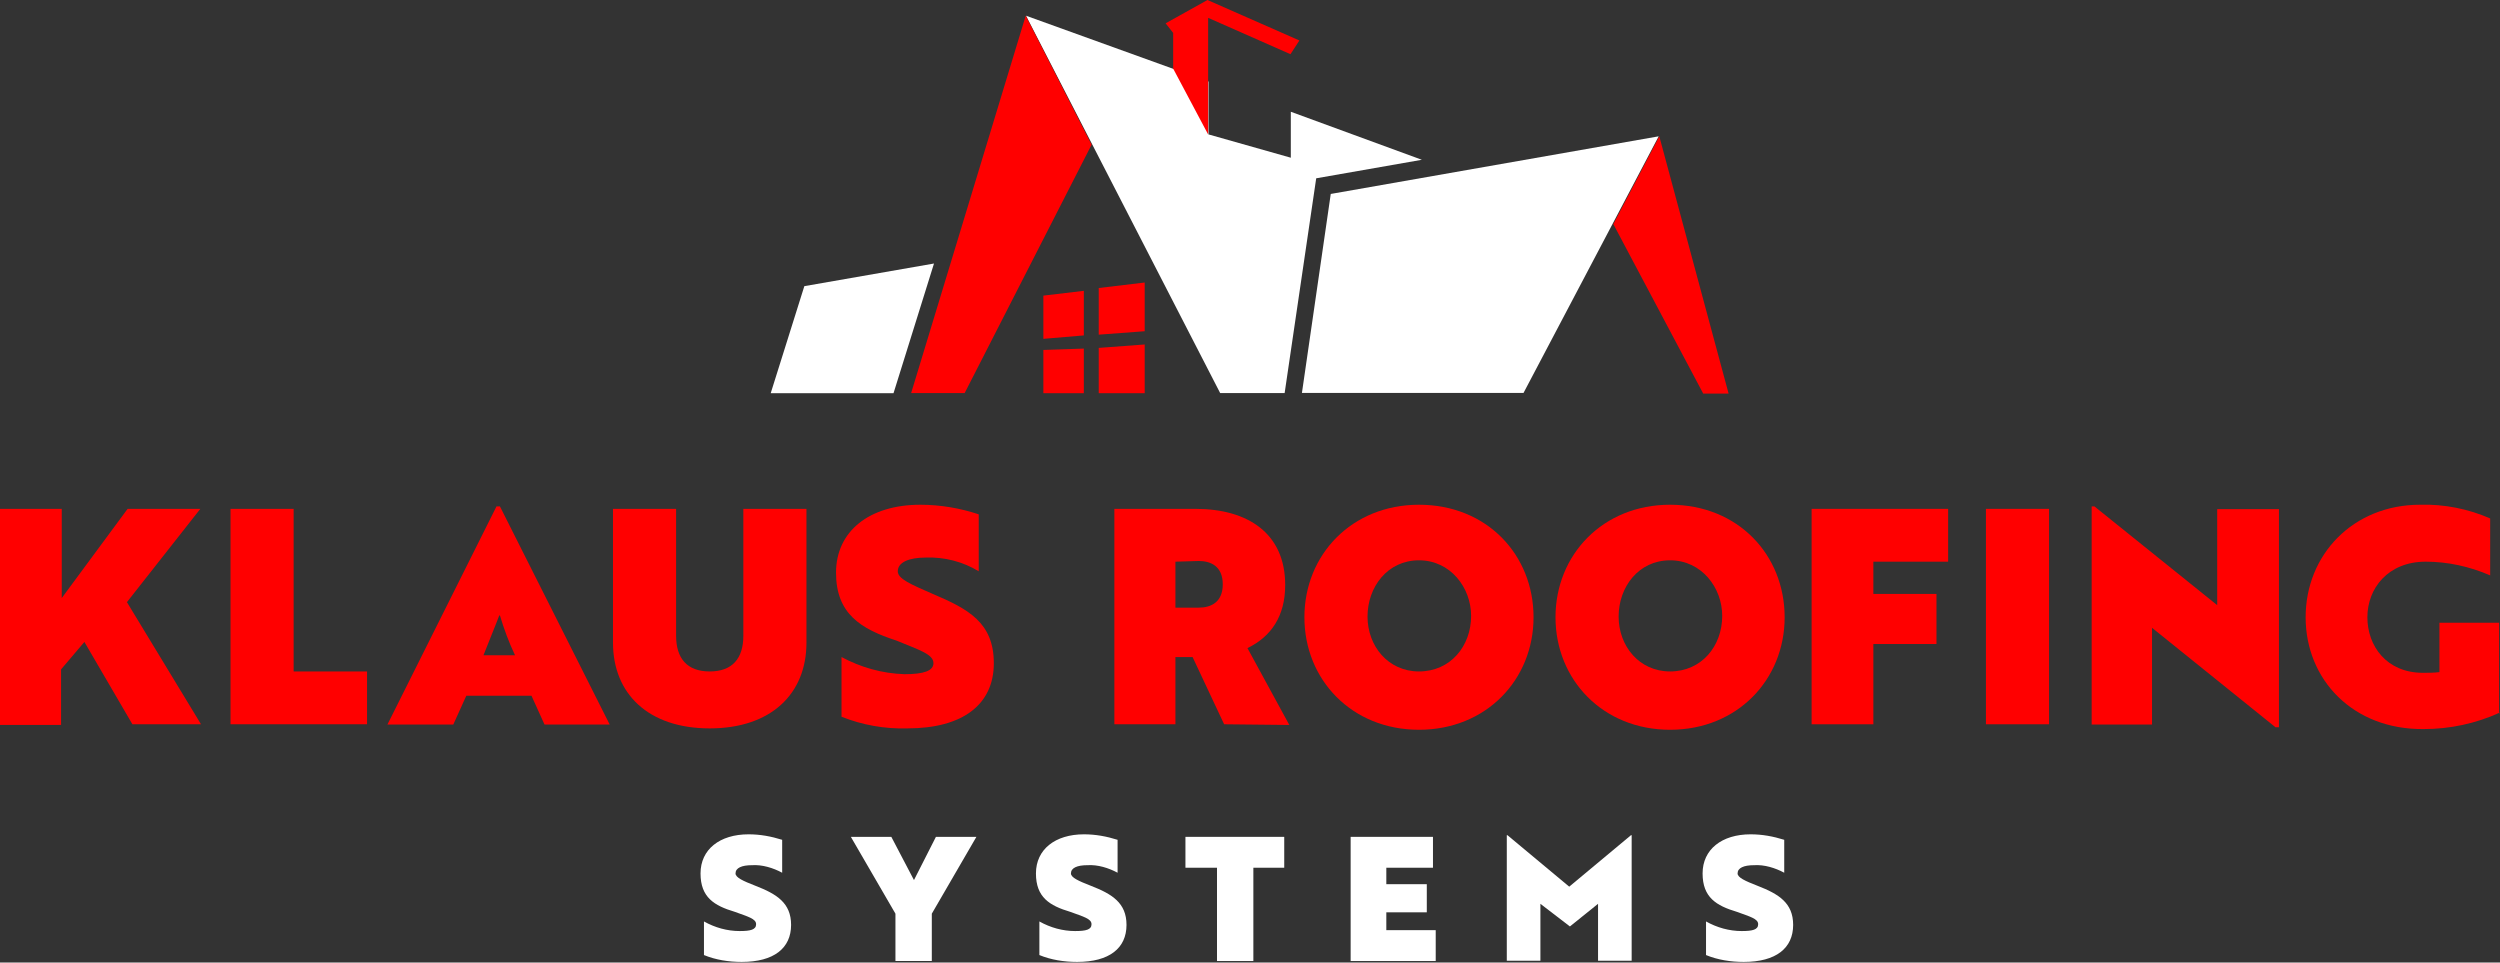 <?xml version="1.0" encoding="UTF-8"?>
<svg xmlns="http://www.w3.org/2000/svg" id="Layer_1" version="1.1" viewBox="0 0 364.4 140.3">
  <rect x="0" y="0" width="364.4" height="140.3" fill="#333333" stroke="none"/>
  <!-- Generator: Adobe Illustrator 29.6.1, SVG Export Plug-In . SVG Version: 2.1.1 Build 9)  -->
  <g id="klaus-logo">
    <g id="Group_63">
      <g id="Group_34">
        <path id="Path_139" d="M0,74.17h9v13l9.6-13h10.6l-10.7,13.6,10.8,17.8h-10l-7-12-3.4,4v8.1H0" fill="red"></path>
      </g>
      <g id="Group_35">
        <path id="Path_140" d="M33.6,105.57v-31.4h9.2v23.7h10.7v7.7s-19.9,0-19.9,0Z" fill="red"></path>
      </g>
      <g id="Group_36">
        <path id="Path_141" d="M77.47,101.41h-9.5l-1.9,4.2h-9.6l15.9-31.8h.5l16,31.8h-9.5l-1.9-4.2ZM70.47,95.51h4.6c-.9-1.9-1.6-3.8-2.2-5.8h-.1c-.4,1.1-1.6,4-2.3,5.8" fill="red"></path>
      </g>
      <g id="Group_37">
        <path id="Path_142" d="M89.35,74.17h9.2v18.5c0,3.3,1.6,5.2,4.9,5.2s4.9-1.9,4.9-5.2v-18.5h9.2v19.5c0,7.5-5.2,12.5-14.1,12.5s-14.1-5-14.1-12.5v-19.5Z" fill="red"></path>
      </g>
      <g id="Group_38">
        <path id="Path_143" d="M144.86,96.67c0,6-4.5,9.5-12.6,9.5-3.3.1-6.6-.5-9.6-1.7v-8.7c2.8,1.5,5.9,2.4,9.2,2.5,2.8,0,4.2-.5,4.2-1.6,0-1.3-2-1.9-5.4-3.3-5.2-1.7-8.8-3.9-8.8-9.9s4.8-9.9,12.3-9.9c2.9,0,5.8.5,8.5,1.4v8.3c-2.3-1.4-5-2.1-7.7-2-2.5,0-4.1.7-4.1,2,0,1.1,1.9,1.9,5.1,3.3,5.2,2.2,8.9,4.2,8.9,10.1" fill="red"></path>
      </g>
      <g id="Group_39">
        <path id="Path_144" d="M178.43,105.57l-4.6-9.8h-2.5v9.8h-8.9v-31.4h11.8c7.7,0,13.1,3.6,13.1,11.1,0,4.5-2,7.5-5.5,9.2l6.1,11.2-9.5-.1ZM171.33,81.87v6.7h3.4c1.8,0,3.5-.8,3.5-3.4s-1.7-3.4-3.5-3.4l-3.4.1h0Z" fill="red"></path>
      </g>
      <g id="Group_40">
        <path id="Path_145" d="M206.83,73.57c9.9,0,16.7,7.3,16.7,16.4s-6.9,16.4-16.7,16.4-16.7-7.3-16.7-16.4,6.9-16.4,16.7-16.4M206.83,97.87c4.6,0,7.6-3.7,7.6-8.1,0-4.1-3-8.1-7.6-8.1s-7.5,3.9-7.5,8.2,3,8,7.5,8" fill="red"></path>
      </g>
      <g id="Group_41">
        <path id="Path_146" d="M243.43,73.57c9.9,0,16.7,7.3,16.7,16.4s-6.9,16.4-16.7,16.4-16.7-7.3-16.7-16.4,6.9-16.4,16.7-16.4M243.43,97.87c4.6,0,7.6-3.7,7.6-8.1,0-4.1-3-8.1-7.6-8.1s-7.5,3.9-7.5,8.2,3,8,7.5,8" fill="red"></path>
      </g>
      <g id="Group_42">
        <path id="Path_147" d="M264.06,74.17h19.9v7.7h-10.9v4.7h9.2v7.3h-9.2v11.7h-9v-31.4Z" fill="red"></path>
      </g>
      <g id="Group_43">
        <rect id="Rectangle_14" x="289.47" y="74.17" width="9.2" height="31.4" fill="red"></rect>
      </g>
      <g id="Group_44">
        <path id="Path_148" d="M313.68,91.51v14.1h-8.8v-31.8h.4l17.9,14.4v-14h9v31.8h-.5l-18-14.5Z" fill="red"></path>
      </g>
      <g id="Group_45">
        <path id="Path_149" d="M364.37,103.87c-3.5,1.6-7.3,2.4-11.1,2.4-10.3.1-17.2-7.2-17.2-16.3s6.9-16.4,16.7-16.4c3.5-.1,7,.6,10.2,2v8.3c-3-1.3-6.2-2-9.4-2-5.5,0-8.5,3.9-8.5,8.1s2.8,8.1,8.1,8.1c.8,0,1.6,0,2.4-.1v-7.2h8.7v13.2h.1v-.1Z" fill="red"></path>
      </g>
      <g id="Group_46">
        <path id="Path_150" d="M115.31,134.81c0,3.4-2.5,5.4-7.2,5.4-1.9,0-3.8-.3-5.5-1v-4.9c1.6.9,3.4,1.4,5.2,1.4,1.6,0,2.4-.2,2.4-1s-1.2-1.1-3.1-1.8c-3-.9-5-2.1-5-5.6s2.8-5.7,7-5.7c1.7,0,3.3.3,4.9.8v4.8c-1.3-.7-2.9-1.2-4.4-1.1-1.5,0-2.4.4-2.4,1.2,0,.6,1.1,1.1,2.9,1.8,3.1,1.2,5.2,2.5,5.2,5.7" fill="#fff"></path>
      </g>
      <g id="Group_47">
        <path id="Path_151" d="M130.52,140.08v-6.9l-6.5-11.2h5.9l3.3,6.3,3.2-6.3h5.9l-6.5,11.2v6.9h-5.3Z" fill="#fff"></path>
      </g>
      <g id="Group_48">
        <path id="Path_152" d="M164.2,134.81c0,3.4-2.5,5.4-7.2,5.4-1.9,0-3.8-.3-5.5-1v-4.9c1.6.9,3.4,1.4,5.2,1.4,1.6,0,2.4-.2,2.4-1s-1.2-1.1-3.1-1.8c-3-.9-5-2.1-5-5.6s2.8-5.7,7-5.7c1.7,0,3.3.3,4.9.8v4.8c-1.3-.7-2.9-1.2-4.4-1.1-1.5,0-2.4.4-2.4,1.2,0,.6,1.1,1.1,2.9,1.8,3.1,1.2,5.2,2.5,5.2,5.7" fill="#fff"></path>
      </g>
      <g id="Group_49">
        <path id="Path_153" d="M187.19,121.98v4.5h-4.5v13.6h-5.3v-13.6h-4.6v-4.5h14.4Z" fill="#fff"></path>
      </g>
      <g id="Group_50">
        <path id="Path_154" d="M196.87,121.98h12v4.5h-6.8v2.4h5.9v4.1h-5.9v2.6h7.2v4.5h-12.4v-18.1Z" fill="#fff"></path>
      </g>
      <g id="Group_51">
        <path id="Path_155" d="M224.53,131.74v8.3h-4.9v-18.3h.1l9,7.5,9-7.5h.1v18.3h-4.9v-8.3l-4.1,3.3-4.3-3.3Z" fill="#fff"></path>
      </g>
      <g id="Group_52">
        <path id="Path_156" d="M261.37,134.81c0,3.4-2.5,5.4-7.2,5.4-1.9,0-3.8-.3-5.5-1v-4.9c1.6.9,3.4,1.4,5.2,1.4,1.6,0,2.4-.2,2.4-1s-1.2-1.1-3.1-1.8c-3-.9-5-2.1-5-5.6s2.8-5.7,7-5.7c1.7,0,3.3.3,4.9.8v4.8c-1.3-.7-2.9-1.2-4.4-1.1-1.5,0-2.4.4-2.4,1.2,0,.6,1.1,1.1,2.9,1.8,3.1,1.2,5.2,2.5,5.2,5.7" fill="#fff"></path>
      </g>
      <g id="Group_53">
        <path id="Path_157" d="M157.98,48.89l-5.9.5v-6.3l5.9-.7v6.5Z" fill="red"></path>
      </g>
      <g id="Group_54">
        <path id="Path_158" d="M166.85,48.28l-6.7.5v-6.8l6.7-.8v7.1Z" fill="red"></path>
      </g>
      <g id="Group_55">
        <path id="Path_159" d="M157.98,57.31h-5.9v-6.3l5.9-.2v6.5Z" fill="red"></path>
      </g>
      <g id="Group_56">
        <path id="Path_160" d="M166.85,57.31h-6.7v-6.6l6.7-.5v7.1Z" fill="red"></path>
      </g>
      <g id="Group_57">
        <path id="Path_161" d="M193.97,28.27l-4.2,29h32.3l19.7-37.4-47.8,8.4Z" fill="#fff"></path>
      </g>
      <g id="Group_58">
        <path id="Path_162" d="M149.55,2.29l28.3,55h9.4l4.6-31.3,15.4-2.7-19.1-7v6.7l-12-3.4v-7.7l-26.6-9.6" fill="#fff"></path>
      </g>
      <g id="Group_59">
        <path id="Path_163" d="M176,0l-6.1,3.4,1.1,1.4v5.2l5.1,9.6V2.6l12,5.3,1.3-2-13.4-5.9Z" fill="red"></path>
      </g>
      <g id="Group_60">
        <path id="Path_164" d="M241.86,19.87l-6.7,12.8,13.1,24.7h3.7l-10.1-37.5Z" fill="red"></path>
      </g>
      <g id="Group_61">
        <path id="Path_165" d="M149.51,2.29l-16.7,55h7.8l18.5-36.2-9.6-18.8Z" fill="red"></path>
      </g>
      <g id="Group_62">
        <path id="Path_166" d="M136.14,38.41l-18.9,3.3-4.9,15.6h17.9l5.9-18.9Z" fill="#fff"></path>
      </g>
    </g>
  </g>
</svg>
